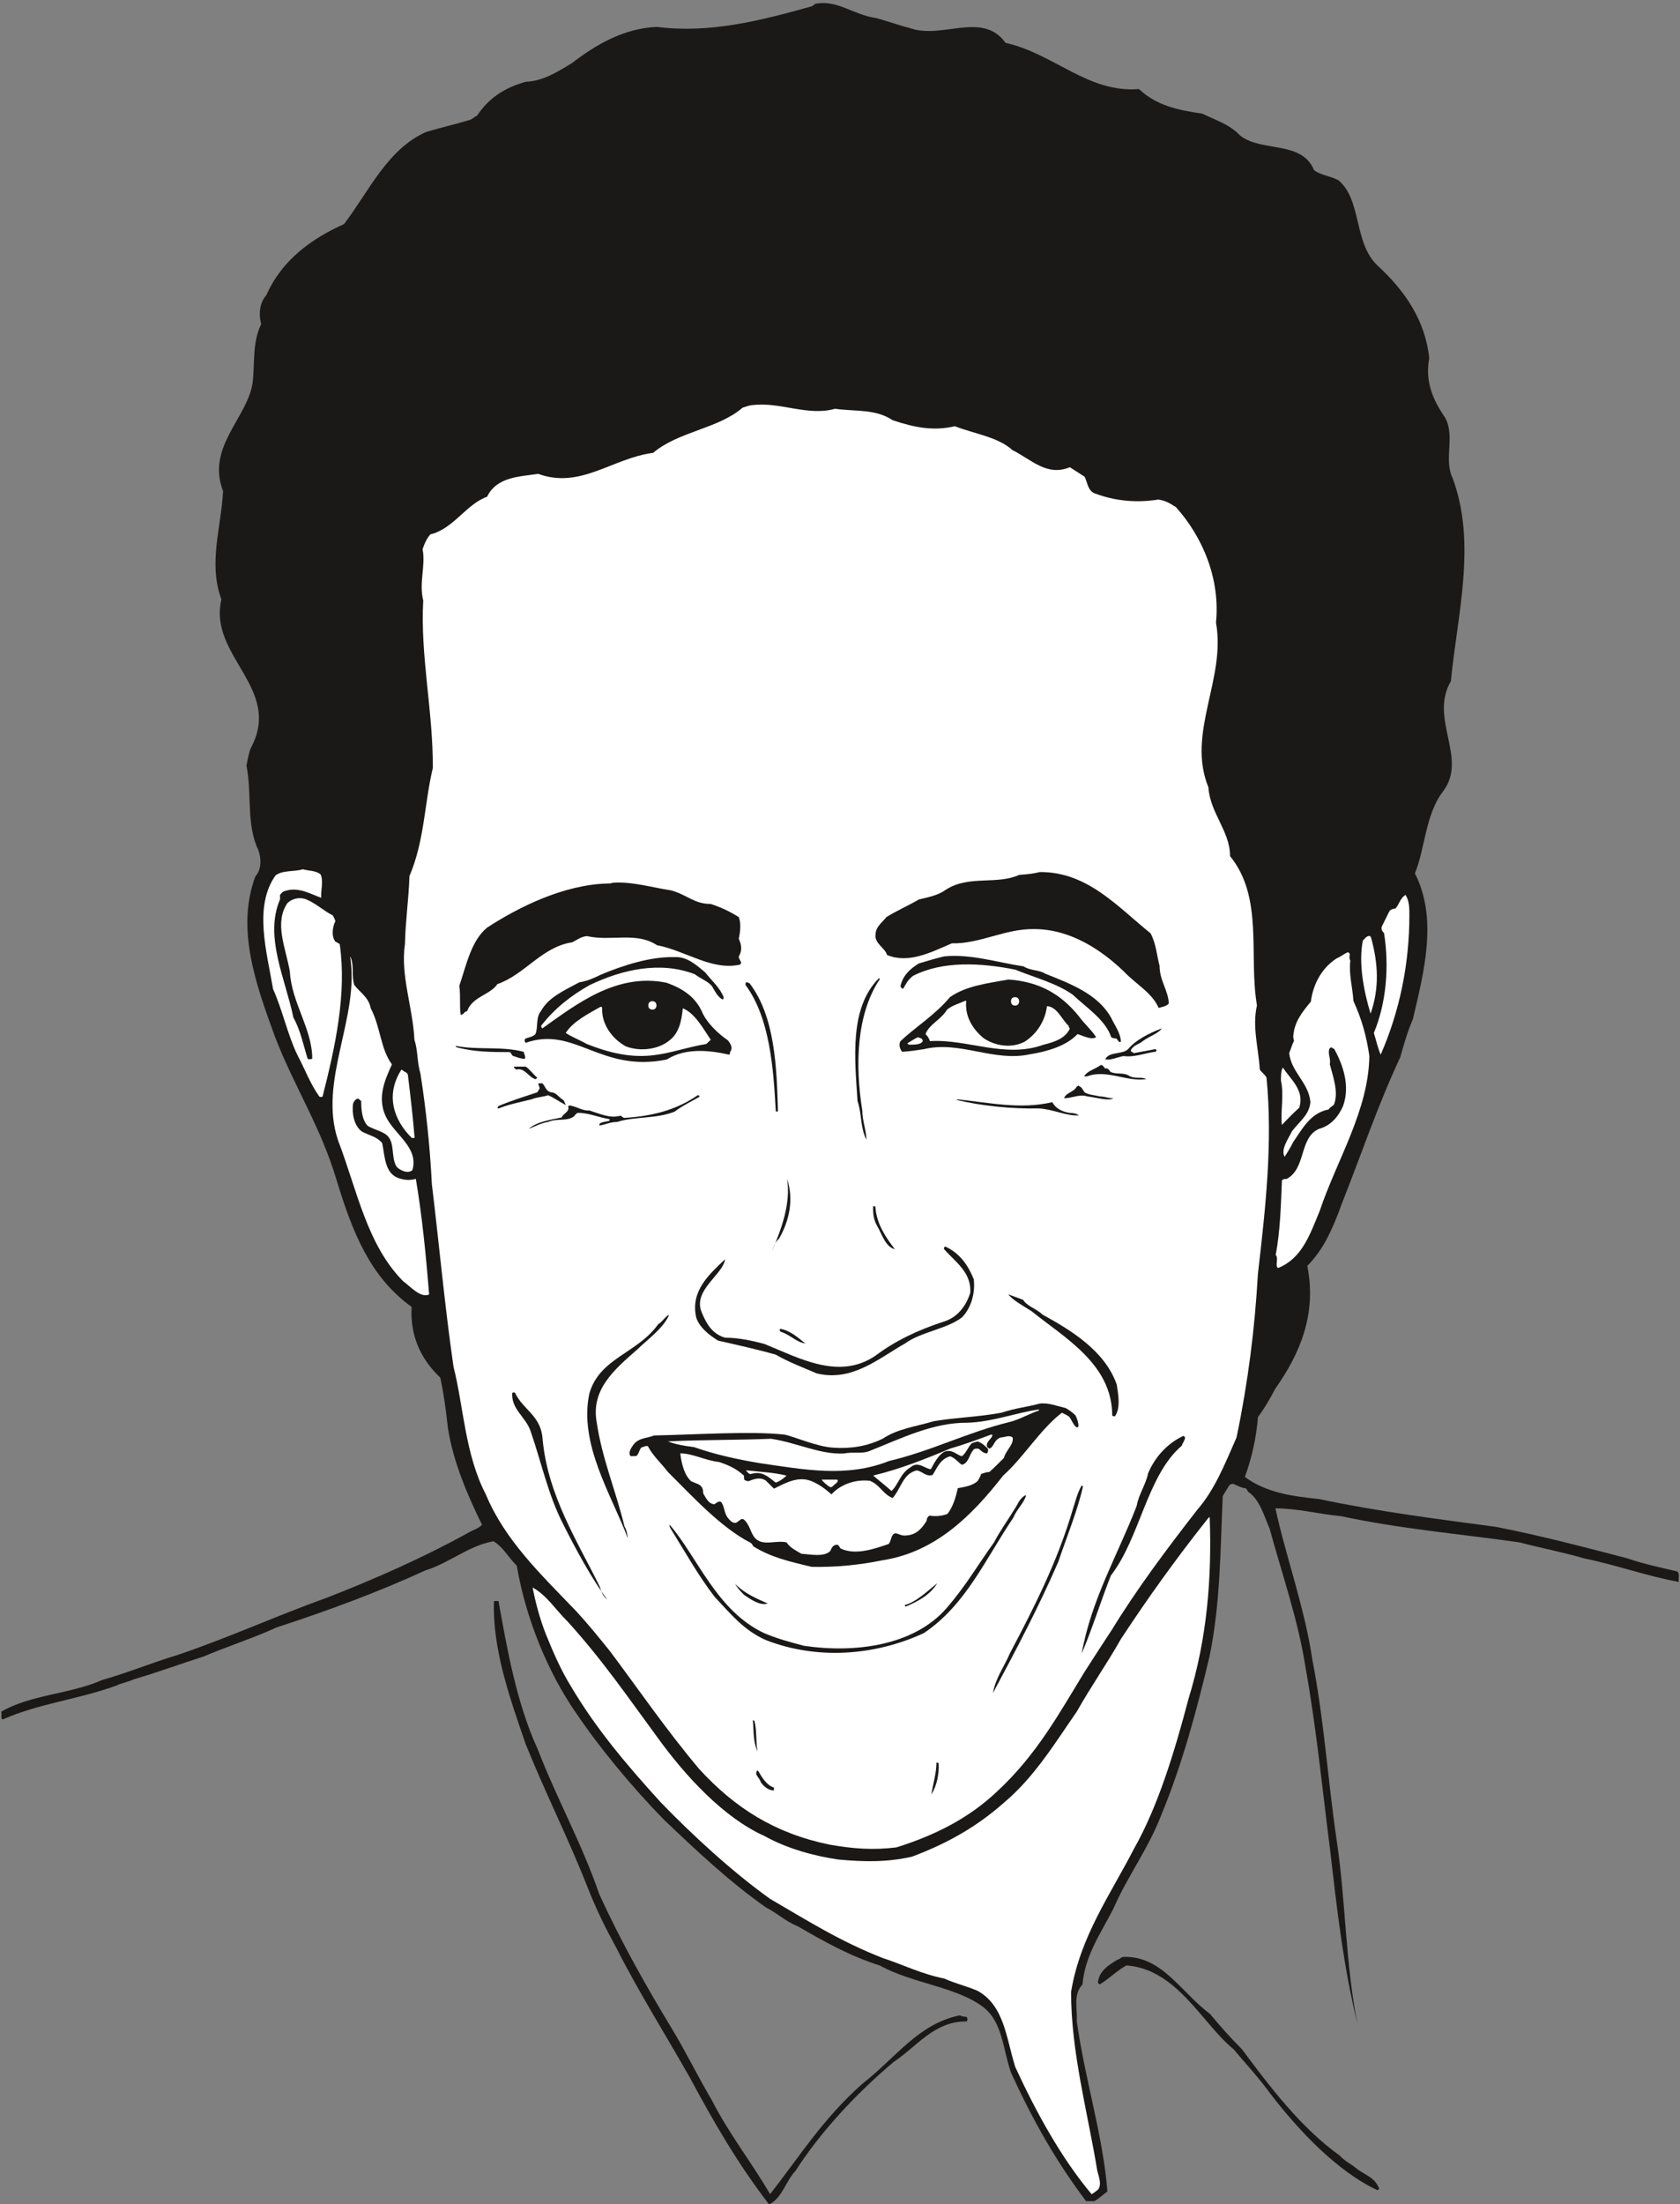 <svg xmlns="http://www.w3.org/2000/svg" xml:space="preserve" width="677.367" height="888.491" fill-rule="evenodd" stroke-linejoin="round" stroke-width="28.222" preserveAspectRatio="xMidYMid" version="1.2" viewBox="0 0 17922 23508"><rect x="0" y="0" width="17922" height="23508" fill="#808080" stroke="none"/><defs class="ClipPathGroup"><clipPath id="a" clipPathUnits="userSpaceOnUse"><path d="M0 0h17922v23508H0z"/></clipPath></defs><g class="SlideGroup"><g class="Slide" clip-path="url(#a)"><g class="Page"><g class="com.sun.star.drawing.ClosedBezierShape"><path fill="none" d="M13 32h17899v23445H13z" class="BoundingBox"/><path fill="#1B1918" d="M8713 38c224-37 396 120 625 153 117 28 246 79 361 106 348 130 779-185 1028 160 521 117 877 536 1423 493 188 176 414 224 675 262 148 71 297 117 407 236 234 178 653 48 786 366 63 53 172 61 261 109 252 213 158 668 419 912 287 264 506 579 549 985-48 249 43 453 170 635 109 201-18 442 79 643 261 701 48 1466-18 2167-236 401 188 825-86 1178-188 249-188 605-298 871 244 481 100 1042-22 1557-56 130-97 270-135 407-239 509-419 1047-627 1571-49 139-97 251-153 360-61 115-127 206-211 292 102 506-73 930-340 1308-61 115-117 211-186 305-18 216-64 432-140 638 222 165 496 206 793 236 638 135 1265 213 1888 297 472 92 934 214 1402 336 172 60 360 99 531 139 30 31 5 79 17 112-340-61-655-178-1011-251-228-67-459-110-690-171-641-91-1273-144-1900-279-244-23-468-84-704-84 109 506 315 1069 394 1616 127 647 165 1290 261 1935 97 653 92 1316 221 1948-152-614-221-1237-294-1867-84-658-145-1290-262-1943-79-503-249-985-381-1470-63-148-110-318-232-397-3-17-18-23-20-35-54-5-92-31-138-49-12 0-33 6-43 18-17 36-48 74-68 115-26 566-23 1132-140 1704-132 559-292 1156-511 1684-144 378-360 653-518 1016-132 256-302 498-327 803-102 109-54 251-61 391 84 612 279 1216 327 1816-43 30-78 68-139 104h-89c-325-432-567-861-800-1369-89-254-89-539-295-699-282-218-762-254-1102-444-328-104-607-262-877-419-139-56-218-140-340-201-384-269-744-607-1090-937-345-353-685-765-937-1138-297-427-536-1003-632-1570-92-91-145-200-249-261-267 48-468 231-724 310-507 233-1043 431-1589 609-256 117-541 208-779 310-249 79-491 170-747 244-61 30-127 38-188 68-419 150-818 188-1207 359-29-8-5-51-17-82 312-183 741-188 1076-338 287-81 529-185 811-269 553-188 1056-419 1587-609 541-211 1030-430 1497-686 61-38 117-48 158-92-145-297-305-657-363-1028-21-188-44-366-82-541-212-201-323-450-306-755-441-317-629-790-800-1351-170-572-452-997-657-1528-201-553-420-1150-209-1714 69-74 61-196 31-279-132-275-66-605-127-902 17-74 25-140 48-188 340-638-457-978-315-1583-142-383-3-764 18-1155-183-468 261-783 315-1156 25-218-5-424 91-625-30-117-13-233 56-310 163-373 485-604 828-757 267-350 462-800 877-983 168-50 308-81 468-129 40-18 43-31 73-43 122-183 285-297 521-363 196-8 353-117 488-196 251-193 554-376 912-389 561 71 1102-66 1643-218 23 0 31-31 61-31Z"/></g><g class="com.sun.star.drawing.ClosedBezierShape"><path fill="none" d="M2499 231h12920v11014H2499z" class="BoundingBox"/><path fill="#1B1918" d="M8797 232c246-12 469 173 718 191 92 43 165 53 237 78 215 61 403 13 602-35 269 79 500 284 797 350 140 127 343 178 523 237 445-11 672 353 1109 348 282 165 589 317 924 378 99 104 188 213 366 244 92 109 188 193 201 358 66 597 711 820 762 1440-31 297 71 544 211 772-18 300 17 592 157 872 43 676-13 1349-170 2020-97 305 213 602 13 853-285 508-285 1110-676 1509-353 254-633 450-772 879-132 134-84 383-193 518-18 0-26-23-43-25-36-49-31-138-44-201-22-211 44-406-30-612 13-104-23-201 0-292 13-143 43-270-5-404-48-333-282-521-300-861-467-635-74-1418-89-2106 61-419-76-853-269-1195-117-96-165-223-310-292-236-53-481 61-712-79-20-5-38-5-61-5-31-127-140-226-249-274-112-5-221 25-330 0-249-180-541-320-856-437-239-48-483 56-683-79-219-33-366-157-582-111-356-5-696-59-1036-66-272 111-554 266-851 373-69 33-117 84-171 114-139 61-292 61-431 127-153 26-267 171-452 153-293 5-644-79-878 114-71 79-139 160-218 201-214 25-244 274-460 310-94 63-142 143-173 262 74 94-5 216 13 330-13 226 61 445 13 656 5 137 23 256 23 401 134 688 78 1354-163 2027-91 638-86 1265 31 1887 0 10-13 10-13 23-92-79-140-256-122-401-13-26-43-31-61-56-31-114-91-188-175-247-5-170-5-408-183-477-18-10-31-15-31-15-7-110 44-277-61-379-22-25-55-23-68-43-10-135-15-267-97-376-73-18-134-18-211-48-94 5-185-26-279 18-15-8-20-26-33-49 0-7 3-25 13-43 0-25-18-30-26-56-5-23-30-30-48-48-109-145-13-328-61-488 8-28 0-45 8-61-56-127 0-284 53-406 43-56 74-109 104-145 84-574-552-863-444-1425-70-327-78-625 0-948-58-404 0-787 226-1090 206-226 18-584 162-840-71-315 209-486 308-724 188-153 447-206 612-366 86-229 274-399 396-612 140-206 333-310 566-374 97-45 188-33 262-78 333-437 1030-384 1416-760 107-96 274-109 404-170 236-18 472 84 716-18 297 18 579-96 864-140 127-20 200-60 310-86Z"/></g><g class="com.sun.star.drawing.ClosedBezierShape"><path fill="none" d="M4309 4315h9229v15406H4309z" class="BoundingBox"/><path fill="#FFF" d="M8036 4320c287-35 584 122 871 40 232 31 433 0 616 122 236 79 437 117 663 64 218 84 459 114 614 254 206 104 369 284 613 183l157 101c31 56 33 160 122 183 216 79 439 97 665 61 89 13 133 48 188 81 287 321 473 765 427 1232 109 602-317 1176-81 1756 18 276 231 467 231 734 361 444 196 1059 287 1592-53 231 18 462 30 683 13 26 56 54 72 87 68 699-11 1393-92 2096-33 587-107 1164-228 1743-127 289-234 559-420 772-330 424-645 846-909 1277-107 163-198 303-292 450-272 445-510 881-922 1265-312 300-681 480-1085 607-248 31-467 15-717-30-579-120-1006-389-1389-808-356-424-638-838-948-1252-127-158-236-292-365-432-376-391-760-757-961-1242-223-427-238-943-345-1362-94-650-152-1295-231-1948-20-396-61-791-122-1179-38-130-25-239-64-361-17-346-151-686-101-1021 5-244 41-488 48-724 163-384 158-772 249-1151 5-602-135-1196-102-1788-48-193 28-371-7-548 23-67 48-120 84-158 244-58 383-323 604-401 104-214 346-214 546-244 452 165 790-168 1225-224 274-231 690-254 955-482 48-15 78-28 114-28Z"/></g><g class="com.sun.star.drawing.ClosedBezierShape"><path fill="none" d="M2809 9271h840v2430h-840z" class="BoundingBox"/><path fill="#FFF" d="M3232 9271c50 17 139 12 188 55 34 71 0 171 7 249-96-30-238-122-383-73-27 5-39 20-57 43v48c-170 397 57 842 143 1261 76 132 107 298 152 438 6 7 36 7 49 0 0-321-221-596-239-931-43-249-171-519-25-730 61-56 142-63 203-38 109 48 184 122 280 170 10 18 18 31 28 61-30 57-46 159 0 220 13 2 31 17 46 25 76 528-46 1088-183 1627-14 5-21 5-34 0-97-135-155-295-236-447-104-217-159-481-258-700-66-396-210-877 26-1212 78-59 189-36 293-66Z"/></g><g class="com.sun.star.drawing.ClosedBezierShape"><path fill="none" d="M9339 9301h3131v1451H9339z" class="BoundingBox"/><path fill="#1B1918" d="M11092 9301c510-5 836 376 1182 653 61 115 66 237 96 346 0 158 92 262 99 402-25 31-68 36-109 48-69-162-244-254-371-389-231-221-562-452-958-452-308-5-582 160-877 152-219 94-460 221-692 124-17-73-133-121-122-215 0-89 79-138 115-188 104-66 231-121 348-189 109-26 205-44 289-105 245-157 540-48 781-157 79-5 152-13 219-30Z"/></g><g class="com.sun.star.drawing.ClosedBezierShape"><path fill="none" d="M9401 9357h2981v1267H9401z" class="BoundingBox"/><path fill="#1B1918" d="M11060 9357c170 0 318 35 465 109 140 78 246 162 353 272 18 13 53 16 84 34 12 12 23 22 30 40 109 48 201 122 244 239 53 195 48 402 145 572-102-78-231-205-348-304-320-337-851-578-1357-428-277 129-615 91-864 249-109 13-229 38-315-15-5-49-53-74-84-94-24-46-7-97 10-138 135-139 310-155 450-252 305-122 609-236 957-213 85-31 159-54 230-71Z"/></g><g class="com.sun.star.drawing.ClosedBezierShape"><path fill="none" d="M4900 9413h3008v1413H4900z" class="BoundingBox"/><path fill="#1B1918" d="M6534 9415c203-16 426 51 628 82 170 48 244 144 419 144 112 36 201 79 300 140 25 64 18 153 0 231 25 56 43 118 0 189 0 21 13 38 25 61 0 8 0 15-12 26-298 68-579-148-885-207-224-147-491-38-747-97-66 5-114 46-158 66-325 49-501 342-798 446-74 114-267 132-323 289-30 0-35 39-68 39-15-92 0-196-15-310 78-231 127-481 297-621 340-221 816-457 1283-470 26 0 38 0 54-8Z"/></g><g class="com.sun.star.drawing.ClosedBezierShape"><path fill="none" d="M4982 9469h2851v1149H4982z" class="BoundingBox"/><path fill="#1B1918" d="M6554 9471c231-12 454 51 687 122 111 31 187 140 309 122 112 0 171 70 262 100 51 89-41 206 20 285-5 53-43 78-43 139-48 0-96-7-140-18-469-160-890-312-1365-312-210 112-459 122-603 269-83 99-193 140-309 197-115 66-219 206-359 218 0 5-7 18-17 23-42-109 30-272 66-400 73-216 256-307 419-404 232-183 590-249 903-323 60 0 121 8 170-18Z"/></g><g class="com.sun.star.drawing.ClosedBezierShape"><path fill="none" d="M14656 9545h380v1704h-380z" class="BoundingBox"/><path fill="#FFF" d="M14997 9550c38 61 38 139 38 213 0 506-99 1012-306 1485-30-66-48-152-73-231 134-321 165-710 109-1064-18-20-36-45-23-73l79-160c12-18 36-28 67-31 40-48 48-106 104-144l5 5Z"/></g><g class="com.sun.star.drawing.ClosedBezierShape"><path fill="none" d="M14521 9981h169v831h-169z" class="BoundingBox"/><path fill="#FFF" d="M14608 9982c13 0 10 7 18 17 75 270 92 537-5 812-75-249-130-542-82-781 20-15 34-46 69-48Z"/></g><g class="com.sun.star.drawing.ClosedBezierShape"><path fill="none" d="M13608 10155h1001v3371h-1001z" class="BoundingBox"/><path fill="#FFF" d="m14387 10160 12 12c0 28-10 43 6 74-18 140 25 290 33 429 91 201 139 374 170 587-8 583-348 1111-530 1654-106 257-190 506-444 608-37-23 10-102-25-140 48-254 55-518 66-785 0-23 25-25 50-25 211-110 132-442 346-534 128-35 209-134 257-245 77-218-2-437-94-607-5-2-17-7-30-17-15 0-18 10-23 17-18 54 18 104 5 163 33 127 94 287 48 421-5 23-45 31-61 61-194 37-280 207-377 347-30 61-61 109-91 157-48-73 43-200 79-274 86-109 183-175 195-308-17-209-205-318-226-524 21-50 31-91 51-129 0-8-8-31-8-43 8-158 97-267 188-376 26-201 126-366 276-462 51-21 68-44 122-66l5 5Z"/></g><g class="com.sun.star.drawing.ClosedBezierShape"><path fill="none" d="M3547 10203h1032v3613H3547z" class="BoundingBox"/><path fill="#FFF" d="M3743 10215c36 97 5 188 36 290 62 81 153 129 176 249 104 195 104 435 226 598-74 165-158 348-69 548 92 201 357 333 288 579-48 46-140 0-171-38-61-104-12-256-104-335-53-43-140-61-201-97-61-61-71-170-71-266-12-8-20-18-30-26-27 0-47 26-57 56-13 102 10 236 97 297 87 44 160 54 214 122 30 140 25 328 183 376 67 21 118 21 176 5 66 387 109 824 142 1233-94 41-200-86-278-142-386-389-490-969-694-1502-215-638 235-1309 129-1959l8 12Z"/></g><g class="com.sun.star.drawing.ClosedBezierShape"><path fill="none" d="M5597 10208h2209v1120H5597z" class="BoundingBox"/><path fill="#1B1918" d="M7197 10208c134-7 233 86 325 162 74 94 157 162 198 266 0 5 0 23-15 23-56-36-76-84-109-140-44-55-122-80-183-128-374-145-781-48-1122 115-195 109-375 249-518 434 0 11 5 23 13 28 358-254 793-598 1327-486 170 62 297 146 371 298 48 122 175 244 282 316 17 26 61 74 23 122 0 16-8 31-8 31-211-48-467-76-668 51-707 144-982-362-1505-178-10-10-17-26-5-43 31-16 79-18 109-50 31-73 0-175 61-249 79-144 249-218 407-303 81-13 152-43 228-81 242-102 535-195 789-188Z"/></g><g class="com.sun.star.drawing.ClosedBezierShape"><path fill="none" d="M9606 10195h2352v920H9606z" class="BoundingBox"/><path fill="#1B1918" d="M10073 10200c283-27 550 61 847 107 73 48 165 35 231 78 275 109 562 219 702 469 41 86 104 170 104 256-25 15-30-20-48-33-15-5-43 0-56-18-61-183-267-315-409-450-171-122-407-183-613-267-366-74-776-96-1091 66-61 48-74 86-104 135-13 5-25-8-30-26 25-109 96-180 195-241 97-30 188-56 272-76Z"/></g><g class="com.sun.star.drawing.ClosedBezierShape"><path fill="none" d="M9123 10434h266v1722h-266z" class="BoundingBox"/><path fill="#1B1918" d="m9375 10434 13 5c-253 376-267 920-189 1406 0 109 43 208 43 310-68-140-46-272-94-411-29-451-90-990 227-1310Z"/></g><g class="com.sun.star.drawing.ClosedBezierShape"><path fill="none" d="M9596 10447h2099v818H9596z" class="BoundingBox"/><path fill="#1B1918" d="M10758 10447c315 22 552 144 753 394 61 84 122 130 182 220-48 35-137-14-198-32-116 123-312 184-506 215-389 86-749-148-1134-54-84 13-152 23-231 28-23-28-40-76-18-114 165-154 371-281 529-470 173-121 404-147 623-187Z"/></g><g class="com.sun.star.drawing.ClosedBezierShape"><path fill="none" d="M7953 10476h347v1385h-347z" class="BoundingBox"/><path fill="#1B1918" d="M7965 10477c10 0 18 5 31 10 272 354 290 900 303 1358-13 26 0 8-23 8-25-451-61-994-323-1348 0-5 0-35 12-28Z"/></g><g class="com.sun.star.drawing.ClosedBezierShape"><path fill="none" d="M6510 10592h689v530h-689z" class="BoundingBox"/><path fill="#1B1918" d="M6877 10592c91 17 206 17 297 73 48 109 13 237-41 321-81 87-172 135-269 135-57 0-92-18-135-18-49-30-102-71-145-104-51-74-78-189-74-293 86-79 239-79 367-114Z"/></g><g class="com.sun.star.drawing.ClosedBezierShape"><path fill="none" d="M10391 10592h703v483h-703z" class="BoundingBox"/><path fill="#1B1918" d="M10600 10592c158 0 329 17 487 73 25 109-36 237-97 303-92 94-235 127-367 92-100-18-158-104-194-175-42-80-45-179-25-250 56-31 132-21 196-43Z"/></g><g class="com.sun.star.drawing.ClosedBezierShape"><path fill="none" d="M9873 10671h1541v526H9873z" class="BoundingBox"/><path fill="#FFF" d="M10307 10683c-13 149 61 288 188 391 127 84 298 109 438 35 139-92 218-232 236-378 109 6 160 146 231 210 0 15 13 30 13 30-49 103-158 141-280 171-411 150-811-63-1212-38-10-25-23-54-48-74 38-105 165-153 231-263 61-48 134-66 200-96l3 12Z"/></g><g class="com.sun.star.drawing.ClosedBezierShape"><path fill="none" d="M6035 10737h1549v527H6035z" class="BoundingBox"/><path fill="#FFF" d="m6408 10737 16 7c-11 181 109 336 252 416 162 61 350 28 457-57 110-78 138-213 151-349 129 51 218 217 299 337-12 5-30 30-50 44-415 68-647 249-1272 0-79-44-160-75-226-118 78-122 236-202 373-280Z"/></g><g class="com.sun.star.drawing.ClosedBezierShape"><path fill="none" d="M11791 10970h604v332h-604z" class="BoundingBox"/><path fill="#1B1918" d="M12389 10970h5c-48 58-121 76-201 132-43 39-99 39-130 100 0 17 16 17 33 30l232-43c11 10 11 23 0 28-110 13-227 63-343 46-73 15-141 48-194 35 40-86 181-48 244-109 79-95 215-166 354-219Z"/></g><g class="com.sun.star.drawing.ClosedBezierShape"><path fill="none" d="M9680 11062h165v81h-165z" class="BoundingBox"/><path fill="#FFF" d="M9814 11072c12 0 25 5 30 31-18 39-85 39-142 39-17-2-22-15-22-15 35-19 72-48 115-65l19 10Z"/></g><g class="com.sun.star.drawing.ClosedBezierShape"><path fill="none" d="M4863 11155h741v139h-741z" class="BoundingBox"/><path fill="#1B1918" d="M4869 11156c232 45 481 0 718 62 0 16 23 47 13 75-38 0-74-13-117-28-18 0-23-21-41-44-196 0-379 0-573-52-3 0-12-17 0-13Z"/></g><g class="com.sun.star.drawing.ClosedBezierShape"><path fill="none" d="M11565 11359h665v157h-665z" class="BoundingBox"/><path fill="#1B1918" d="M11743 11359c23 0 28 17 41 30 2 13 20 0 33 10 15 8 18 20 30 33 61 32 145 0 206 47 67 30 123 2 176 30-206 33-425-107-629-30-15 2-30 2-35 0 38-60 111-72 178-120Z"/></g><g class="com.sun.star.drawing.ClosedBezierShape"><path fill="none" d="M5482 11376h250v136h-250z" class="BoundingBox"/><path fill="#1B1918" d="M5494 11376h115c43 30 74 75 122 119-5 5-13 15-18 15-79-23-110-121-201-104 0 12-53-34-18-30Z"/></g><g class="com.sun.star.drawing.ClosedBezierShape"><path fill="none" d="M13665 11387h210v612h-210z" class="BoundingBox"/><path fill="#FFF" d="M13687 11387c75 121 234 239 173 427-62 57-128 123-185 184-17-132 25-318-10-474 0-46 0-117 22-137Z"/></g><g class="com.sun.star.drawing.ClosedBezierShape"><path fill="none" d="M4189 11407h236v731h-236z" class="BoundingBox"/><path fill="#FFF" d="M4300 11419c21 18 38 13 51 43 27 220 54 451 72 675h-30c-190-188-287-455-110-730l17 12Z"/></g><g class="com.sun.star.drawing.ClosedBezierShape"><path fill="none" d="M5308 11552h730v272h-730z" class="BoundingBox"/><path fill="#1B1918" d="M5757 11554h30c31 33 36 84 92 96 55 0 83 55 127 80 17 13 17 31 30 56-61-31-119-74-188-105-56 19-117 19-179 44-119 30-241 53-350 97-25 0 0-26 0-26 145-61 279-101 412-146 8-12 18-25 26-43 0-5-8-30-13-38 0-10 0-22 13-15Z"/></g><g class="com.sun.star.drawing.ClosedBezierShape"><path fill="none" d="M11351 11577h528v150h-528z" class="BoundingBox"/><path fill="#1B1918" d="M11517 11587c22 7 35 38 53 63 46 29 107 29 165 44 52 0 98 23 143 18-43 36-186-8-278-18-83-30-171 23-249 18 25-62 104-62 135-123 8-2 18-12 18-12l13 10Z"/></g><g class="com.sun.star.drawing.ClosedBezierShape"><path fill="none" d="M5639 11681h1824v360H5639z" class="BoundingBox"/><path fill="#1B1918" d="M7443 11681c10 0 18 0 18 17-82 49-178 92-264 158-201 80-425 49-613 110-74 0-128 30-189 38-12-38 66-38 107-51v-17c-119-18-218-67-338-67-2 0-33 18-33 31-76 66-188 23-284 66-79 13-140 48-208 74 91-79 238-97 353-122 12-36 61-49 73-93 0-5-10-23 5-35 74 5 143 61 216 53 122 39 224 87 329 57 18 0 25 18 43 23 290-18 551-80 785-242Z"/></g><g class="com.sun.star.drawing.ClosedBezierShape"><path fill="none" d="M10198 11725h1314v173h-1314z" class="BoundingBox"/><path fill="#1B1918" d="M10215 11725c339 35 669 110 1011 30 35 67 104 103 188 115 33 0 66 5 96 26-132 10-284-69-430-74-295 5-603-26-882-92 10 0 15 0 17-5Z"/></g><g class="com.sun.star.drawing.ClosedBezierShape"><path fill="none" d="M8232 12572h201v783h-201z" class="BoundingBox"/><path fill="#1B1918" d="M8396 12573c74 216 25 448-85 637-49 43-62 104-79 144 102-242 207-516 164-781Z"/></g><g class="com.sun.star.drawing.ClosedBezierShape"><path fill="none" d="M9314 12865h233v459h-233z" class="BoundingBox"/><path fill="#1B1918" d="m9336 12865 3 12c13 178 110 319 207 446-102-23-141-170-194-258-38-71-38-132-38-200h22Z"/></g><g class="com.sun.star.drawing.ClosedBezierShape"><path fill="none" d="M7415 13296h2978v1373H7415z" class="BoundingBox"/><path fill="#1B1918" d="M10093 13299c147 71 234 193 295 345 18 152-31 312-127 407-155 122-440 155-605 277-280 158-565 412-943 320-153-66-297-119-437-200-209-59-415-104-616-150-91-56-200-140-233-247-63-280 134-455 307-620-15 157-342 327-251 559 50 122 109 234 251 277 145 0 284 31 419 66 377 153 796 389 1185 127 208-157 445-271 725-363 152-43 246-174 287-308 17-219-163-333-280-468 0-5 0-34 23-22Z"/></g><g class="com.sun.star.drawing.ClosedBezierShape"><path fill="none" d="M13457 13640h361v1066h-361z" class="BoundingBox"/><path fill="#1B1918" d="M13775 13645c145 431-117 763-318 1060 0-176 73-358 53-531 20-171 56-341 81-499 43-30 110 0 171-35l13 5Z"/></g><g class="com.sun.star.drawing.ClosedBezierShape"><path fill="none" d="M10757 13805h1178v1302h-1178z" class="BoundingBox"/><path fill="#1B1918" d="m10757 13805 157 58c48 74 140 91 206 157 306 168 666 386 793 746 18 114 43 254-20 340 0 0-15 0-28-8 0-551-511-831-860-1113-91-59-205-120-248-180Z"/></g><g class="com.sun.star.drawing.ClosedBezierShape"><path fill="none" d="M4558 13920h74v426h-74z" class="BoundingBox"/><path fill="#1B1918" d="M4593 13926c15 137 47 278 34 418-65-122-88-278-53-418 4-12 4 0 19 0Z"/></g><g class="com.sun.star.drawing.ClosedBezierShape"><path fill="none" d="M6265 14023h870v2385h-870z" class="BoundingBox"/><path fill="#1B1918" d="M7133 14035c-64 137-234 259-335 358-245 214-494 426-433 773 58 394 201 720 297 1114 25 43 31 91 36 127-176-467-523-1002-412-1540 107-385 512-430 735-743 48-30 66-71 112-101v12Z"/></g><g class="com.sun.star.drawing.ClosedBezierShape"><path fill="none" d="M8318 14173h275v157h-275z" class="BoundingBox"/><path fill="#1B1918" d="M8328 14173c104 20 184 92 263 156-97-15-159-92-263-126-5 0-17-18-5-30h5Z"/></g><g class="com.sun.star.drawing.ClosedBezierShape"><path fill="none" d="M5463 14849h1015v2212H5463z" class="BoundingBox"/><path fill="#1B1918" d="m5482 14849 13 7c84 180 275 241 293 488 53 603 376 1101 608 1574 20 64 38 107 81 142-160-218-323-513-466-798-162-310-236-668-351-999-51-150-207-232-196-407l18-7Z"/></g><g class="com.sun.star.drawing.ClosedBezierShape"><path fill="none" d="M6716 14968h4791v1746H6716z" class="BoundingBox"/><path fill="#1B1918" d="M11091 14970c91-12 182 25 279 48 43 26 76 49 104 79 18 38 31 74 31 117-11 7-13 18-31 0-28-26-43-71-66-102-23-20-53-30-79-45-226 170-414 482-627 670-333 428-724 816-1283 903-261 53-499 76-760 71-239-56-440-104-623-219-5-7-10-25-30-38-315-162-615-490-881-755-74-97-158-170-209-267-10-23-48 0-71 5-25 16-25 64-56 92-17 2-35 0-61 2-29-30 0-81 21-111 58-89 150-77 228-110 475-10 1024-48 1387-10 87 13 353 132 526 140 180 13 359-13 529-97 158-106 358-129 541-185 244-41 485-46 724-91 147-49 274-61 407-97Z"/></g><g class="com.sun.star.drawing.ClosedBezierShape"><path fill="none" d="M7125 15032h3962v658H7125z" class="BoundingBox"/><path fill="#FFF" d="m11086 15032-5 12c-109 38-208 97-310 122-452 110-824 306-1286 416-454 180-904 92-1380 23-244-41-478-92-701-171-102-13-196-28-279-61 358-18 736-13 1100-28 275 41 524 170 775 157 107-20 198 5 272-25 340-135 681-306 1047-303 267-8 518-107 767-142Z"/></g><g class="com.sun.star.drawing.ClosedBezierShape"><path fill="none" d="M7257 15301h3549v1285H7257z" class="BoundingBox"/><path fill="#FFF" d="M10571 15301h15c2 43-59 60-59 119 0 13 11 20 28 30 51-17 46-96 122-119 38 0 87-30 125 0 18 71-74 140-92 218-56 56-109 110-155 150-28 0-63 13-88 21-8 25-21 48-36 73-46 49-137 66-213 79-21 92-51 202-112 275-59 23-127 28-188 18-19 5-32 31-32 53-48 79-109 153-218 158-48 8-79-18-114-23-51 5-44 84-74 114-142 49-353 125-511 49-17-16-17-36-38-41-40 0-56 25-73 66-66 69-214 36-308 31-68-41-116-61-160-122-114-26-250 43-333-44-51-53-56-144-122-200-8-5-16-5-26-5l-48 35c-36 21-74-18-96-48-44-53-34-127-74-170-31-10-48 12-69 25-61 0-91-66-119-113-3-28-3-45-13-63-18-38-68-46-117-69-71-66-101-177-116-297 134 0 261 74 414 92 109 35 190 76 264 144 5 8 0 31 5 44 10 12 25 12 43 17 48-17 122-53 189-5 30 28 53 54 84 84 117-56 256-140 404-79 88 38 149 87 210 140 87-96 237-163 409-145 110 43 140 145 244 184 89-100 109-262 259-295 69 17 92 68 166 50 49-73 79-170 188-200 51 17 79 58 125 91 76-20 76-109 124-160 3-13 31-13 51-13 31 18 48 49 91 51 13-7 18-33 11-51-31-28-59-61-110-76l-61 18c-40 41-58 102-106 140-61-18-104-79-186-49-66 36-109 120-144 186-57 2-136-94-220-18-109 64-127 185-201 251-60-55-134-111-195-165 279-66 554-175 821-287 153-45 295-96 435-149Z"/></g><g class="com.sun.star.drawing.ClosedBezierShape"><path fill="none" d="M11539 15314h1104v2324h-1104z" class="BoundingBox"/><path fill="#1B1918" d="m12637 15324 5 7c0 28-26 59-36 89-371 318-444 982-755 1383-109 275-196 562-312 834 104-583 391-1065 587-1576 23-129 97-224 122-349 79-183 211-320 376-398l13 10Z"/></g><g class="com.sun.star.drawing.ClosedBezierShape"><path fill="none" d="M7958 15681h434v133h-434z" class="BoundingBox"/><path fill="#FFF" d="M7965 15682c141 17 281 20 426 56-35 31-66 57-115 75-61-44-122-114-227-101-18 4-43 9-43 9-18 0-31-19-48-37l7-2Z"/></g><g class="com.sun.star.drawing.ClosedBezierShape"><path fill="none" d="M8766 15781h172v82h-172z" class="BoundingBox"/><path fill="#FFF" d="M8766 15781h166c20 26-26 44-54 75-2 5-18 5-20 5-29-12-92-70-92-80Z"/></g><g class="com.sun.star.drawing.ClosedBezierShape"><path fill="none" d="M10592 15842h963v2217h-963z" class="BoundingBox"/><path fill="#1B1918" d="M11553 15854c-59 262-171 529-262 801-218 501-461 959-699 1403 30-165 121-282 182-426 254-481 504-969 669-1529 31-96 51-183 97-261l13 12Z"/></g><g class="com.sun.star.drawing.ClosedBezierShape"><path fill="none" d="M7142 15946h3804v1684H7142z" class="BoundingBox"/><path fill="#1B1918" d="M10945 15956c-31 86-97 139-135 231-297 438-505 930-955 1231-528 244-1144 285-1685 74-236-104-376-280-548-463-181-237-320-488-475-738-5-13-5-31-5-31 297 342 500 918 1010 1158 145 61 280 97 425 135 529 79 1169 5 1522-403 206-238 330-457 506-701 71-135 139-224 213-346 43-61 53-117 122-157l5 10Z"/></g><g class="com.sun.star.drawing.ClosedBezierShape"><path fill="none" d="M5682 16182h7230v7222H5682z" class="BoundingBox"/><path fill="#FFF" d="M12905 16182c23 640-26 1290-226 1936-150 571-328 1153-582 1600-249 485-574 935-671 1527 0 643 176 1278 280 1908 20 74 48 148 7 201-20 13-35 30-68 48-323-386-585-861-814-1356-99-315-117-656-404-814-119-51-249-81-353-130-244-48-442-149-655-218-462-180-828-414-1204-632-401-287-819-671-1164-1027-384-421-699-800-955-1231-117-189-194-372-275-570-66-171-109-336-139-493 157 89 243 236 373 363 376 414 655 824 960 1238 297 411 707 856 1139 1049 241 135 528 213 785 251 274 26 523 31 790-30 393-147 701-328 985-579 323-272 547-643 773-968 158-280 315-499 470-773 292-445 590-859 922-1278 13-17 16-22 26-22Z"/></g><g class="com.sun.star.drawing.ClosedBezierShape"><path fill="none" d="M9653 16886h348v248h-348z" class="BoundingBox"/><path fill="#1B1918" d="M9999 16886c-76 121-191 186-332 247-13 0-17-3-13-15 128-33 277-182 345-232Z"/></g><g class="com.sun.star.drawing.ClosedBezierShape"><path fill="none" d="M7841 16887h350v223h-350z" class="BoundingBox"/><path fill="#1B1918" d="M7848 16898c93 94 214 148 342 204-83 28-188-48-255-94-46-49-74-77-94-120l7 10Z"/></g><g class="com.sun.star.drawing.ClosedBezierShape"><path fill="none" d="M5269 17076h5053v6433H5269z" class="BoundingBox"/><path fill="#1B1918" d="M5293 17076h25c92 515 193 1089 419 1582 206 533 468 998 656 1544 234 512 493 969 768 1424 152 249 282 518 432 772 190 371 421 658 622 1003 305-386 554-795 986-1178 359-280 595-638 1039-729 26 17 48 12 69 17 15 5 15 44 0 49-341-5-526 266-775 431-411 346-786 755-1047 1161-102 109-140 275-262 348-10 5-23 8-23 8-328-427-579-859-838-1341-264-468-549-917-793-1400-110-201-209-399-298-626-208-531-449-1003-665-1539-168-488-357-1016-338-1526h23Z"/></g><g class="com.sun.star.drawing.ClosedBezierShape"><path fill="none" d="M8031 18346h50v332h-50z" class="BoundingBox"/><path fill="#1B1918" d="M8048 18353c27 104 14 214 32 324-49-110-37-220-49-331l17 7Z"/></g><g class="com.sun.star.drawing.ClosedBezierShape"><path fill="none" d="M9936 18799h80v342h-80z" class="BoundingBox"/><path fill="#1B1918" d="m9997 18799 16 5c7 116-18 237-77 336 15-109 54-227 54-341h7Z"/></g><g class="com.sun.star.drawing.ClosedBezierShape"><path fill="none" d="M8067 18882h190v215h-190z" class="BoundingBox"/><path fill="#1B1918" d="M8092 18894c36 61 85 146 164 171v31c-54 0-102-36-140-87-11-41-37-54-49-89 0-8 0-26 12-38l13 12Z"/></g><g class="com.sun.star.drawing.ClosedBezierShape"><path fill="none" d="M11712 20871h3002v2492h-3002z" class="BoundingBox"/><path fill="#1B1918" d="M11991 20871c406-9 603 373 918 609 104 127 231 267 340 376 287 385 623 834 1043 1134 61 66 116 84 188 145 94 68 188 91 233 208 0 10-12 5-15 18-432-201-839-633-1141-1024-122-170-265-323-397-481-335-272-604-856-1144-894-109 61-183 142-282 201-12 0-10-13-22-13 10-122 104-188 210-249 33-10 38-30 69-30Z"/></g><g class="com.sun.star.drawing.ClosedBezierShape"><path fill="none" d="M10599 10592h299v299h-299z" class="BoundingBox"/><path fill="#1B1918" d="M10749 10592c82 0 148 66 148 147 0 85-66 151-148 151-84 0-150-66-150-151 0-81 66-147 150-147Z"/></g><g class="com.sun.star.drawing.ClosedBezierShape"><path fill="none" d="M10784 10635h89v91h-89z" class="BoundingBox"/><path fill="#FFF" d="M10829 10635c25 0 43 17 43 44 0 29-18 46-43 46-29 0-44-17-44-46 0-27 15-44 44-44Z"/></g><g class="com.sun.star.drawing.ClosedBezierShape"><path fill="none" d="M6734 10635h297v299h-297z" class="BoundingBox"/><path fill="#1B1918" d="M6882 10635c85 0 148 66 148 150 0 82-63 148-148 148s-148-66-148-148c0-84 63-150 148-150Z"/></g><g class="com.sun.star.drawing.ClosedBezierShape"><path fill="none" d="M6916 10678h88v91h-88z" class="BoundingBox"/><path fill="#FFF" d="M6960 10678c25 0 43 17 43 46 0 27-18 44-43 44-27 0-44-17-44-44 0-29 17-46 44-46Z"/></g><g fill="none" class="com.sun.star.drawing.ClosedBezierShape"><path d="M7613 11120h133v67h-133z" class="BoundingBox"/><path stroke="#1B1918" stroke-linejoin="miter" stroke-width="8" d="M7678 11125c37 0 62 12 62 31 0 14-25 26-62 26-36 0-61-12-61-26 0-19 25-31 61-31Z"/></g></g></g></g></svg>
